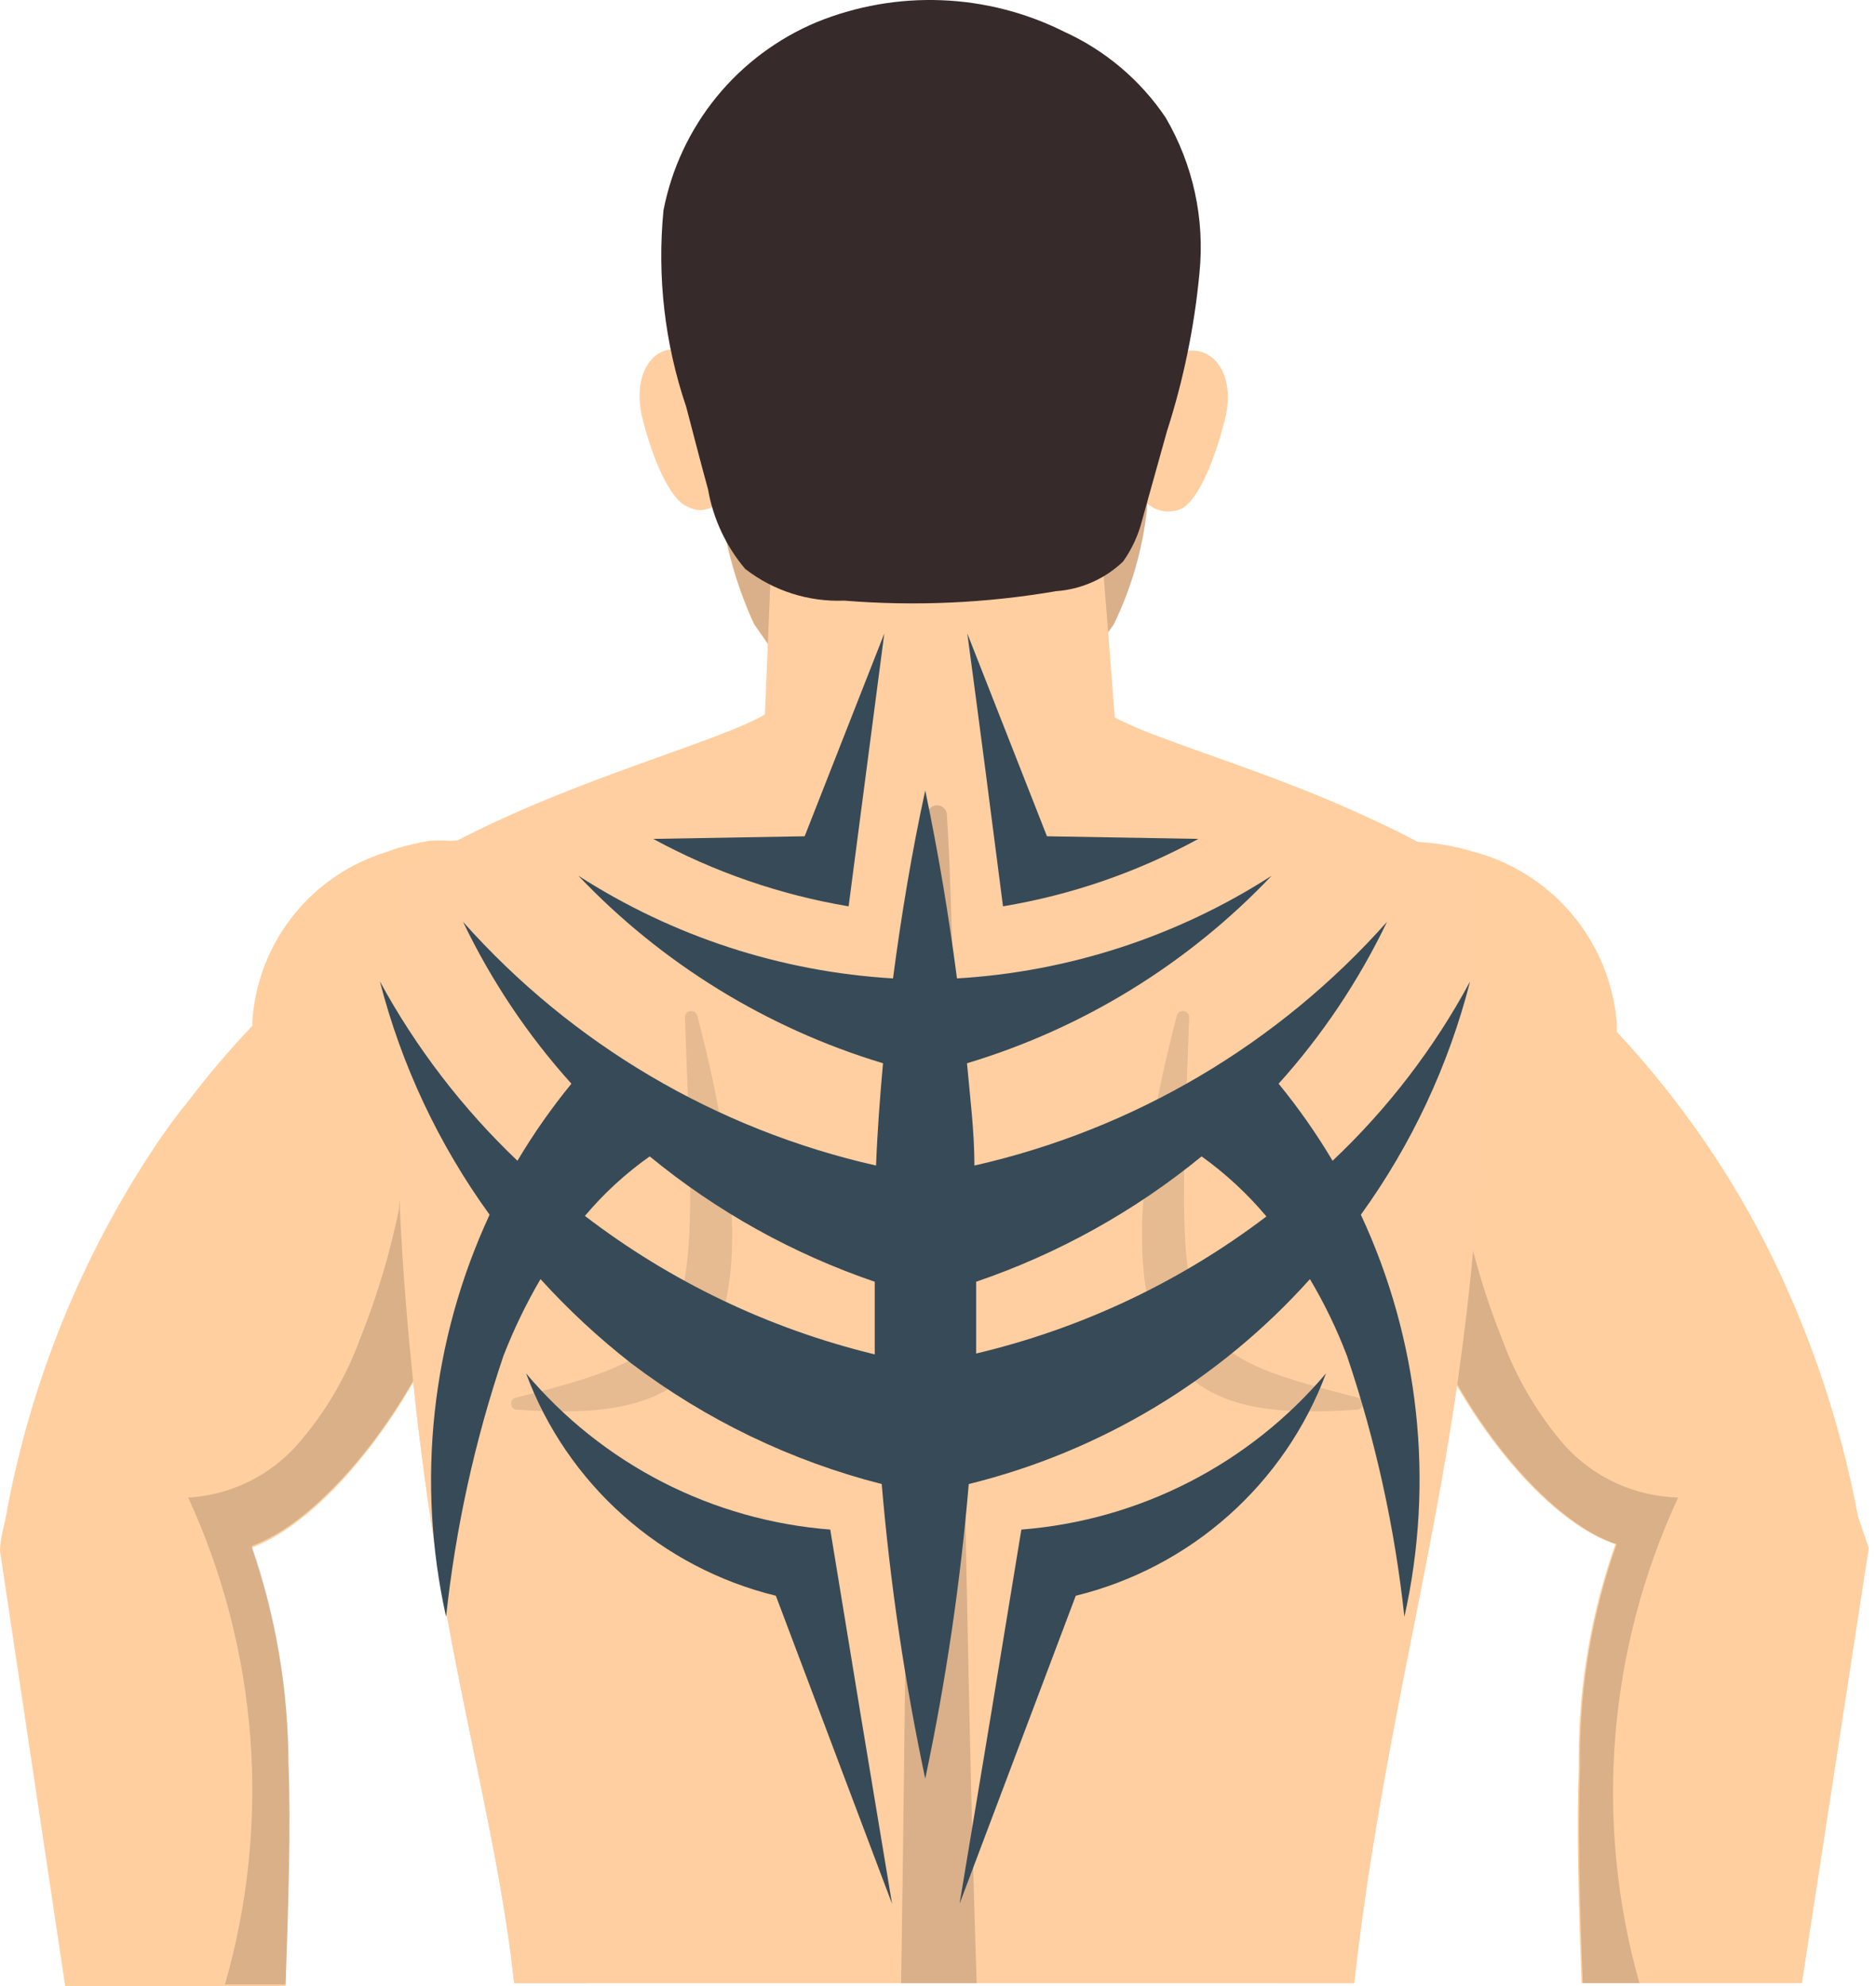 <svg width="51" height="54" viewBox="0 0 51 54" fill="none" xmlns="http://www.w3.org/2000/svg">
<path d="M43.952 27.797C43.971 28.206 43.921 28.616 43.807 29.009L43.739 29.199C43.362 30.112 42.708 30.883 41.868 31.402C41.028 31.922 40.046 32.164 39.062 32.093C38.742 32.097 38.422 32.066 38.108 32.004C37.865 31.968 37.626 31.915 37.39 31.847C34.563 31.005 32.903 28.369 33.565 25.969C33.885 24.951 34.59 24.098 35.528 23.591C36.461 23.059 37.531 22.817 38.602 22.895C39.073 22.924 39.54 23.006 39.993 23.142C41.055 23.409 42.008 24.001 42.718 24.836C43.428 25.67 43.859 26.706 43.952 27.797Z" fill="#FFCF9F"/>
<path d="M50.803 42.088L48.986 53.922H42.995C42.906 51.679 42.861 49.761 42.917 48.067C42.917 47.955 42.917 47.842 42.917 47.73C42.925 45.773 43.263 43.832 43.915 41.987C42.479 41.516 40.786 39.743 39.574 37.623C39.15 36.91 38.793 36.159 38.508 35.38C38.276 34.761 38.114 34.117 38.026 33.461C37.952 32.989 37.952 32.509 38.026 32.037C38.03 31.973 38.03 31.91 38.026 31.846L38.295 31.667H38.351L38.733 31.397L39.058 31.184L39.249 31.05L39.383 30.971L39.989 30.556L40.101 30.477L40.73 30.051L40.931 29.905L41.952 29.199L43.074 28.436L43.825 27.92C45.462 29.647 46.848 31.595 47.942 33.708C49.157 36.08 50.022 38.615 50.511 41.235L50.803 42.088Z" fill="#FFCF9F"/>
<path d="M13.415 31.847C13.257 31.894 13.096 31.931 12.933 31.959H12.686C12.553 31.99 12.418 32.008 12.282 32.015C12.099 32.027 11.916 32.027 11.733 32.015C11.198 32.034 10.664 31.966 10.151 31.813C9.884 31.752 9.624 31.662 9.377 31.544C9.179 31.457 8.988 31.356 8.805 31.241C8.645 31.153 8.498 31.044 8.367 30.916C7.885 30.543 7.5 30.058 7.246 29.503C7.154 29.318 7.075 29.127 7.01 28.93C7.01 28.796 6.943 28.672 6.92 28.538C6.868 28.268 6.849 27.993 6.864 27.719C6.939 26.717 7.305 25.759 7.917 24.962C8.528 24.165 9.36 23.563 10.308 23.232L10.835 23.052C11.112 22.973 11.393 22.909 11.677 22.862C11.863 22.851 12.051 22.851 12.238 22.862C13.58 22.744 14.917 23.146 15.973 23.984C16.173 24.15 16.357 24.334 16.523 24.533C16.85 24.939 17.097 25.404 17.252 25.902C17.947 28.381 16.242 31.006 13.415 31.847Z" fill="#FFCF9F"/>
<path d="M12.698 33.642C12.608 34.224 12.458 34.796 12.25 35.347C11.979 36.124 11.637 36.875 11.229 37.59C10.017 39.711 8.301 41.55 6.843 42.078C7.497 43.972 7.834 45.962 7.841 47.967C7.908 49.705 7.841 51.702 7.763 54.002H1.772L0 42.167C0 41.842 0.112 41.517 0.168 41.191C0.827 37.581 2.22 34.145 4.263 31.095C4.532 30.703 4.801 30.321 5.093 29.974C5.64 29.249 6.228 28.556 6.854 27.898L7.471 28.325L8.525 29.043L9.445 29.682L9.95 30.03L10.769 30.591L11.195 30.871L11.621 31.174L11.801 31.297L12.317 31.656L12.609 31.858C12.615 31.922 12.615 31.985 12.609 32.049C12.725 32.572 12.755 33.109 12.698 33.642Z" fill="#FFCF9F"/>
<path opacity="0.15" d="M16.526 43.108C15.918 46.679 15.742 50.309 15.998 53.922H13.979C13.452 49.132 12.005 45.026 11.231 37.544C10.019 39.664 8.303 41.504 6.845 42.031C7.499 43.926 7.836 45.916 7.843 47.92C7.91 49.659 7.843 51.656 7.765 53.956H6.116C7.379 49.566 7.024 44.869 5.117 40.719C5.684 40.686 6.238 40.542 6.749 40.294C7.259 40.045 7.715 39.698 8.09 39.272C8.839 38.415 9.421 37.426 9.806 36.355C10.258 35.226 10.607 34.058 10.849 32.867C10.849 32.597 10.962 32.317 10.995 32.048C11.029 31.778 11.119 31.195 11.175 30.758C11.231 30.118 11.264 29.479 11.276 28.828C11.389 29.624 11.558 30.411 11.78 31.184C11.859 31.476 11.96 31.778 12.05 32.07C12.24 32.597 12.442 33.113 12.678 33.629C13.239 34.824 13.931 35.953 14.742 36.995C15.581 37.876 16.227 38.923 16.638 40.068C16.808 41.078 16.77 42.113 16.526 43.108Z" fill="black"/>
<path opacity="0.15" d="M44.567 53.92H43.03C42.94 51.677 42.895 49.759 42.952 48.065C42.952 47.953 42.952 47.84 42.952 47.728C42.96 45.771 43.297 43.83 43.95 41.985C42.514 41.514 40.82 39.741 39.609 37.621C38.823 43.017 37.477 47.885 36.804 53.92H34.684C34.943 50.307 34.762 46.676 34.146 43.107C33.9 42.127 33.854 41.109 34.011 40.112C34.426 38.965 35.075 37.919 35.918 37.038C36.781 35.932 37.501 34.723 38.061 33.437C38.263 32.99 38.443 32.534 38.599 32.069C38.689 31.811 38.779 31.552 38.846 31.283C39.084 30.483 39.26 29.665 39.373 28.838C39.381 29.509 39.422 30.179 39.496 30.846C39.531 31.256 39.587 31.664 39.665 32.069C39.747 32.676 39.863 33.279 40.013 33.875C40.228 34.733 40.501 35.577 40.831 36.398C41.221 37.467 41.802 38.456 42.548 39.315C42.94 39.743 43.414 40.088 43.942 40.329C44.47 40.57 45.041 40.702 45.621 40.717C43.704 44.851 43.33 49.535 44.567 53.92Z" fill="black"/>
<path d="M33.284 11.464C33.048 12.406 32.566 13.707 32.039 13.864C31.512 14.021 31.209 13.696 31.175 13.685V13.864C31.055 14.944 30.751 15.994 30.277 16.972C29.694 17.824 29.234 18.464 28.819 18.957C27.888 19.822 26.663 20.303 25.392 20.303C24.121 20.303 22.897 19.822 21.965 18.957C21.55 18.464 21.09 17.835 20.496 16.972C20.006 15.908 19.691 14.771 19.565 13.606C19.565 13.606 19.565 13.606 19.486 13.696C19.382 13.79 19.252 13.848 19.113 13.864C18.975 13.88 18.835 13.853 18.712 13.786C18.185 13.606 17.703 12.328 17.467 11.385C17.131 10.039 17.904 9.142 18.802 9.635C18.694 9.098 18.619 8.555 18.578 8.009C18.483 7.058 18.588 6.097 18.888 5.19C19.187 4.282 19.673 3.447 20.314 2.738C20.956 2.03 21.738 1.464 22.612 1.076C23.486 0.689 24.431 0.488 25.387 0.488C26.342 0.488 27.288 0.689 28.161 1.076C29.035 1.464 29.818 2.03 30.459 2.738C31.101 3.447 31.587 4.282 31.886 5.19C32.185 6.097 32.29 7.058 32.196 8.009C32.16 8.556 32.085 9.099 31.971 9.635C32.891 9.22 33.654 10.118 33.284 11.464Z" fill="#FFCFA1"/>
<path opacity="0.15" d="M31.241 13.189C31.211 13.412 31.192 13.637 31.185 13.862C31.064 14.941 30.761 15.992 30.287 16.969C29.704 17.822 29.244 18.461 28.829 18.955C27.898 19.82 26.673 20.3 25.402 20.3C24.131 20.3 22.907 19.82 21.975 18.955C21.56 18.461 21.1 17.833 20.506 16.969C20.016 15.905 19.701 14.769 19.575 13.604C19.575 13.604 19.575 13.604 19.496 13.694V13.088C19.781 14.228 20.502 15.211 21.504 15.825C22.509 16.421 23.646 16.756 24.813 16.801C26.195 16.923 27.584 16.651 28.818 16.016C29.966 15.429 30.836 14.413 31.241 13.189Z" fill="black"/>
<path d="M40.227 30.354C40.227 30.915 40.227 31.476 40.171 32.003C40.115 32.531 40.104 33.26 40.059 33.877C39.947 35.167 39.789 36.412 39.621 37.623C38.836 43.019 37.49 47.887 36.817 53.922H13.978C13.451 49.133 12.004 45.027 11.229 37.545C11.084 36.131 10.949 34.583 10.871 32.878C10.871 32.598 10.871 32.329 10.871 32.037C10.871 31.532 10.871 31.027 10.871 30.489C10.815 28.459 10.803 26.226 10.871 23.758C11.353 23.456 11.835 23.164 12.351 22.895C15.717 21.134 19.519 20.18 20.832 19.406H20.922L21.157 19.227C22.524 19.879 23.957 20.383 25.431 20.73C26.822 20.423 28.171 19.949 29.447 19.316L29.795 19.182L30.12 19.406L30.344 19.529C30.738 19.725 31.142 19.897 31.556 20.045C33.036 20.606 35.213 21.291 37.322 22.289C37.748 22.48 38.174 22.693 38.589 22.917C39.094 23.186 39.588 23.478 40.059 23.781C40.017 23.973 39.991 24.168 39.98 24.364C40.173 26.355 40.256 28.355 40.227 30.354Z" fill="#FFCFA1"/>
<path d="M30.308 19.526L30.128 17.215L30.005 15.678V15.252L29.837 13.199L25.428 14.803L21.042 13.424L20.941 15.454V15.869L20.874 17.507L20.795 19.402L20.582 24.349L21.704 24.518L24.979 24.45H25.731L30.644 24.529L30.308 19.526Z" fill="#FFCFA1"/>
<path d="M22.95 16.331C24.875 16.487 26.812 16.4 28.716 16.073C29.397 16.024 30.04 15.739 30.533 15.266C30.773 14.927 30.948 14.546 31.049 14.144L31.722 11.732C32.173 10.333 32.47 8.888 32.608 7.425C32.757 5.953 32.435 4.472 31.688 3.196C31.002 2.178 30.047 1.37 28.929 0.862C27.89 0.342 26.752 0.05 25.591 0.006C24.431 -0.039 23.274 0.165 22.198 0.604C21.137 1.049 20.202 1.748 19.476 2.64C18.75 3.533 18.256 4.59 18.037 5.72C17.861 7.523 18.071 9.343 18.654 11.059C18.856 11.822 19.046 12.573 19.248 13.303C19.386 14.101 19.735 14.849 20.258 15.468C21.025 16.064 21.979 16.37 22.95 16.331Z" fill="#362A2B"/>
<path opacity="0.15" d="M26.551 53.923H24.498C24.655 43.962 24.655 34.191 25.093 24.409C25.093 23.658 25.16 22.906 25.205 22.166C25.205 22.094 25.233 22.026 25.284 21.975C25.334 21.925 25.403 21.896 25.474 21.896C25.545 21.896 25.614 21.925 25.664 21.975C25.715 22.026 25.743 22.094 25.743 22.166C25.788 22.913 25.822 23.661 25.844 24.409C26.192 34.247 26.226 44.085 26.551 53.923Z" fill="black"/>
<path opacity="0.1" d="M18.958 27.616C18.947 27.575 18.922 27.54 18.886 27.517C18.851 27.494 18.808 27.486 18.767 27.493C18.746 27.494 18.726 27.5 18.708 27.509C18.689 27.518 18.673 27.531 18.659 27.546C18.646 27.562 18.635 27.58 18.629 27.6C18.622 27.619 18.62 27.64 18.621 27.661C18.935 36.399 19.182 36.702 14.022 38.003C13.982 38.012 13.947 38.035 13.924 38.068C13.901 38.102 13.892 38.143 13.899 38.183C13.899 38.203 13.903 38.223 13.911 38.241C13.919 38.26 13.93 38.276 13.945 38.29C13.96 38.304 13.977 38.314 13.996 38.321C14.015 38.328 14.036 38.33 14.056 38.329C18.015 38.587 21.695 38.127 18.958 27.616Z" fill="black"/>
<path opacity="0.1" d="M31.992 27.616C32.002 27.575 32.028 27.54 32.063 27.517C32.098 27.494 32.141 27.486 32.182 27.493C32.223 27.498 32.26 27.518 32.287 27.549C32.314 27.58 32.329 27.62 32.328 27.661C32.014 36.399 31.767 36.702 36.927 38.003C36.967 38.012 37.002 38.035 37.025 38.068C37.048 38.102 37.057 38.143 37.051 38.183C37.046 38.222 37.027 38.258 36.998 38.284C36.97 38.311 36.933 38.327 36.894 38.329C32.934 38.587 29.255 38.127 31.992 27.616Z" fill="black"/>
<path d="M39.965 26.686C38.988 28.501 37.726 30.146 36.227 31.561C35.791 30.827 35.3 30.127 34.76 29.466C35.947 28.147 36.939 26.665 37.706 25.065C34.751 28.391 30.829 30.708 26.49 31.691C26.49 30.768 26.371 29.833 26.288 28.91C29.446 27.961 32.301 26.203 34.57 23.811C32.006 25.461 29.06 26.423 26.016 26.603C25.792 24.888 25.508 23.184 25.153 21.492C24.786 23.184 24.502 24.888 24.277 26.603C21.233 26.423 18.287 25.461 15.723 23.811C17.995 26.201 20.849 27.958 24.005 28.91C23.922 29.833 23.851 30.768 23.816 31.691C19.473 30.71 15.546 28.393 12.588 25.065C13.355 26.665 14.347 28.147 15.534 29.466C14.993 30.127 14.503 30.827 14.067 31.561C12.575 30.14 11.313 28.495 10.328 26.686C10.916 28.968 11.927 31.119 13.31 33.028C11.726 36.443 11.31 40.285 12.127 43.96C12.386 41.544 12.91 39.163 13.688 36.861C13.968 36.142 14.304 35.445 14.694 34.779C15.451 35.613 16.278 36.381 17.167 37.074C19.194 38.608 21.506 39.722 23.97 40.351C24.198 43.043 24.593 45.718 25.153 48.361C25.712 45.718 26.108 43.043 26.336 40.351C29.918 39.468 33.15 37.526 35.611 34.779C36.006 35.443 36.342 36.139 36.617 36.861C37.396 39.163 37.919 41.544 38.179 43.96C39.002 40.285 38.586 36.441 36.996 33.028C38.374 31.119 39.382 28.967 39.965 26.686ZM15.889 33.075C16.407 32.456 17.004 31.907 17.663 31.442C19.481 32.937 21.553 34.091 23.78 34.85C23.78 35.5 23.78 36.163 23.78 36.825C20.915 36.131 18.227 34.846 15.889 33.051V33.075ZM26.537 36.825C26.537 36.163 26.537 35.5 26.537 34.85C28.767 34.089 30.842 32.935 32.666 31.442C33.319 31.91 33.911 32.459 34.428 33.075C32.087 34.855 29.399 36.124 26.537 36.802V36.825Z" fill="#374A57"/>
<path d="M14.301 37.342C14.853 38.828 15.76 40.156 16.944 41.209C18.128 42.264 19.552 43.011 21.092 43.388L24.251 51.764C23.683 48.365 23.123 44.973 22.571 41.589C20.98 41.465 19.429 41.026 18.009 40.297C16.589 39.567 15.329 38.563 14.301 37.342Z" fill="#374A57"/>
<path d="M27.766 41.589C27.214 44.973 26.654 48.365 26.086 51.764L29.245 43.388C30.785 43.01 32.211 42.262 33.396 41.208C34.582 40.155 35.492 38.827 36.048 37.342C35.017 38.562 33.754 39.566 32.332 40.295C30.911 41.024 29.359 41.464 27.766 41.589Z" fill="#374A57"/>
<path d="M24.04 17.225L21.875 22.738L17.758 22.809C19.414 23.711 21.21 24.331 23.07 24.643C23.393 22.174 23.717 19.701 24.04 17.225Z" fill="#374A57"/>
<path d="M32.579 22.809L28.462 22.738L26.297 17.225C26.628 19.693 26.951 22.166 27.267 24.643C29.128 24.333 30.924 23.713 32.579 22.809Z" fill="#374A57"/>
</svg>
